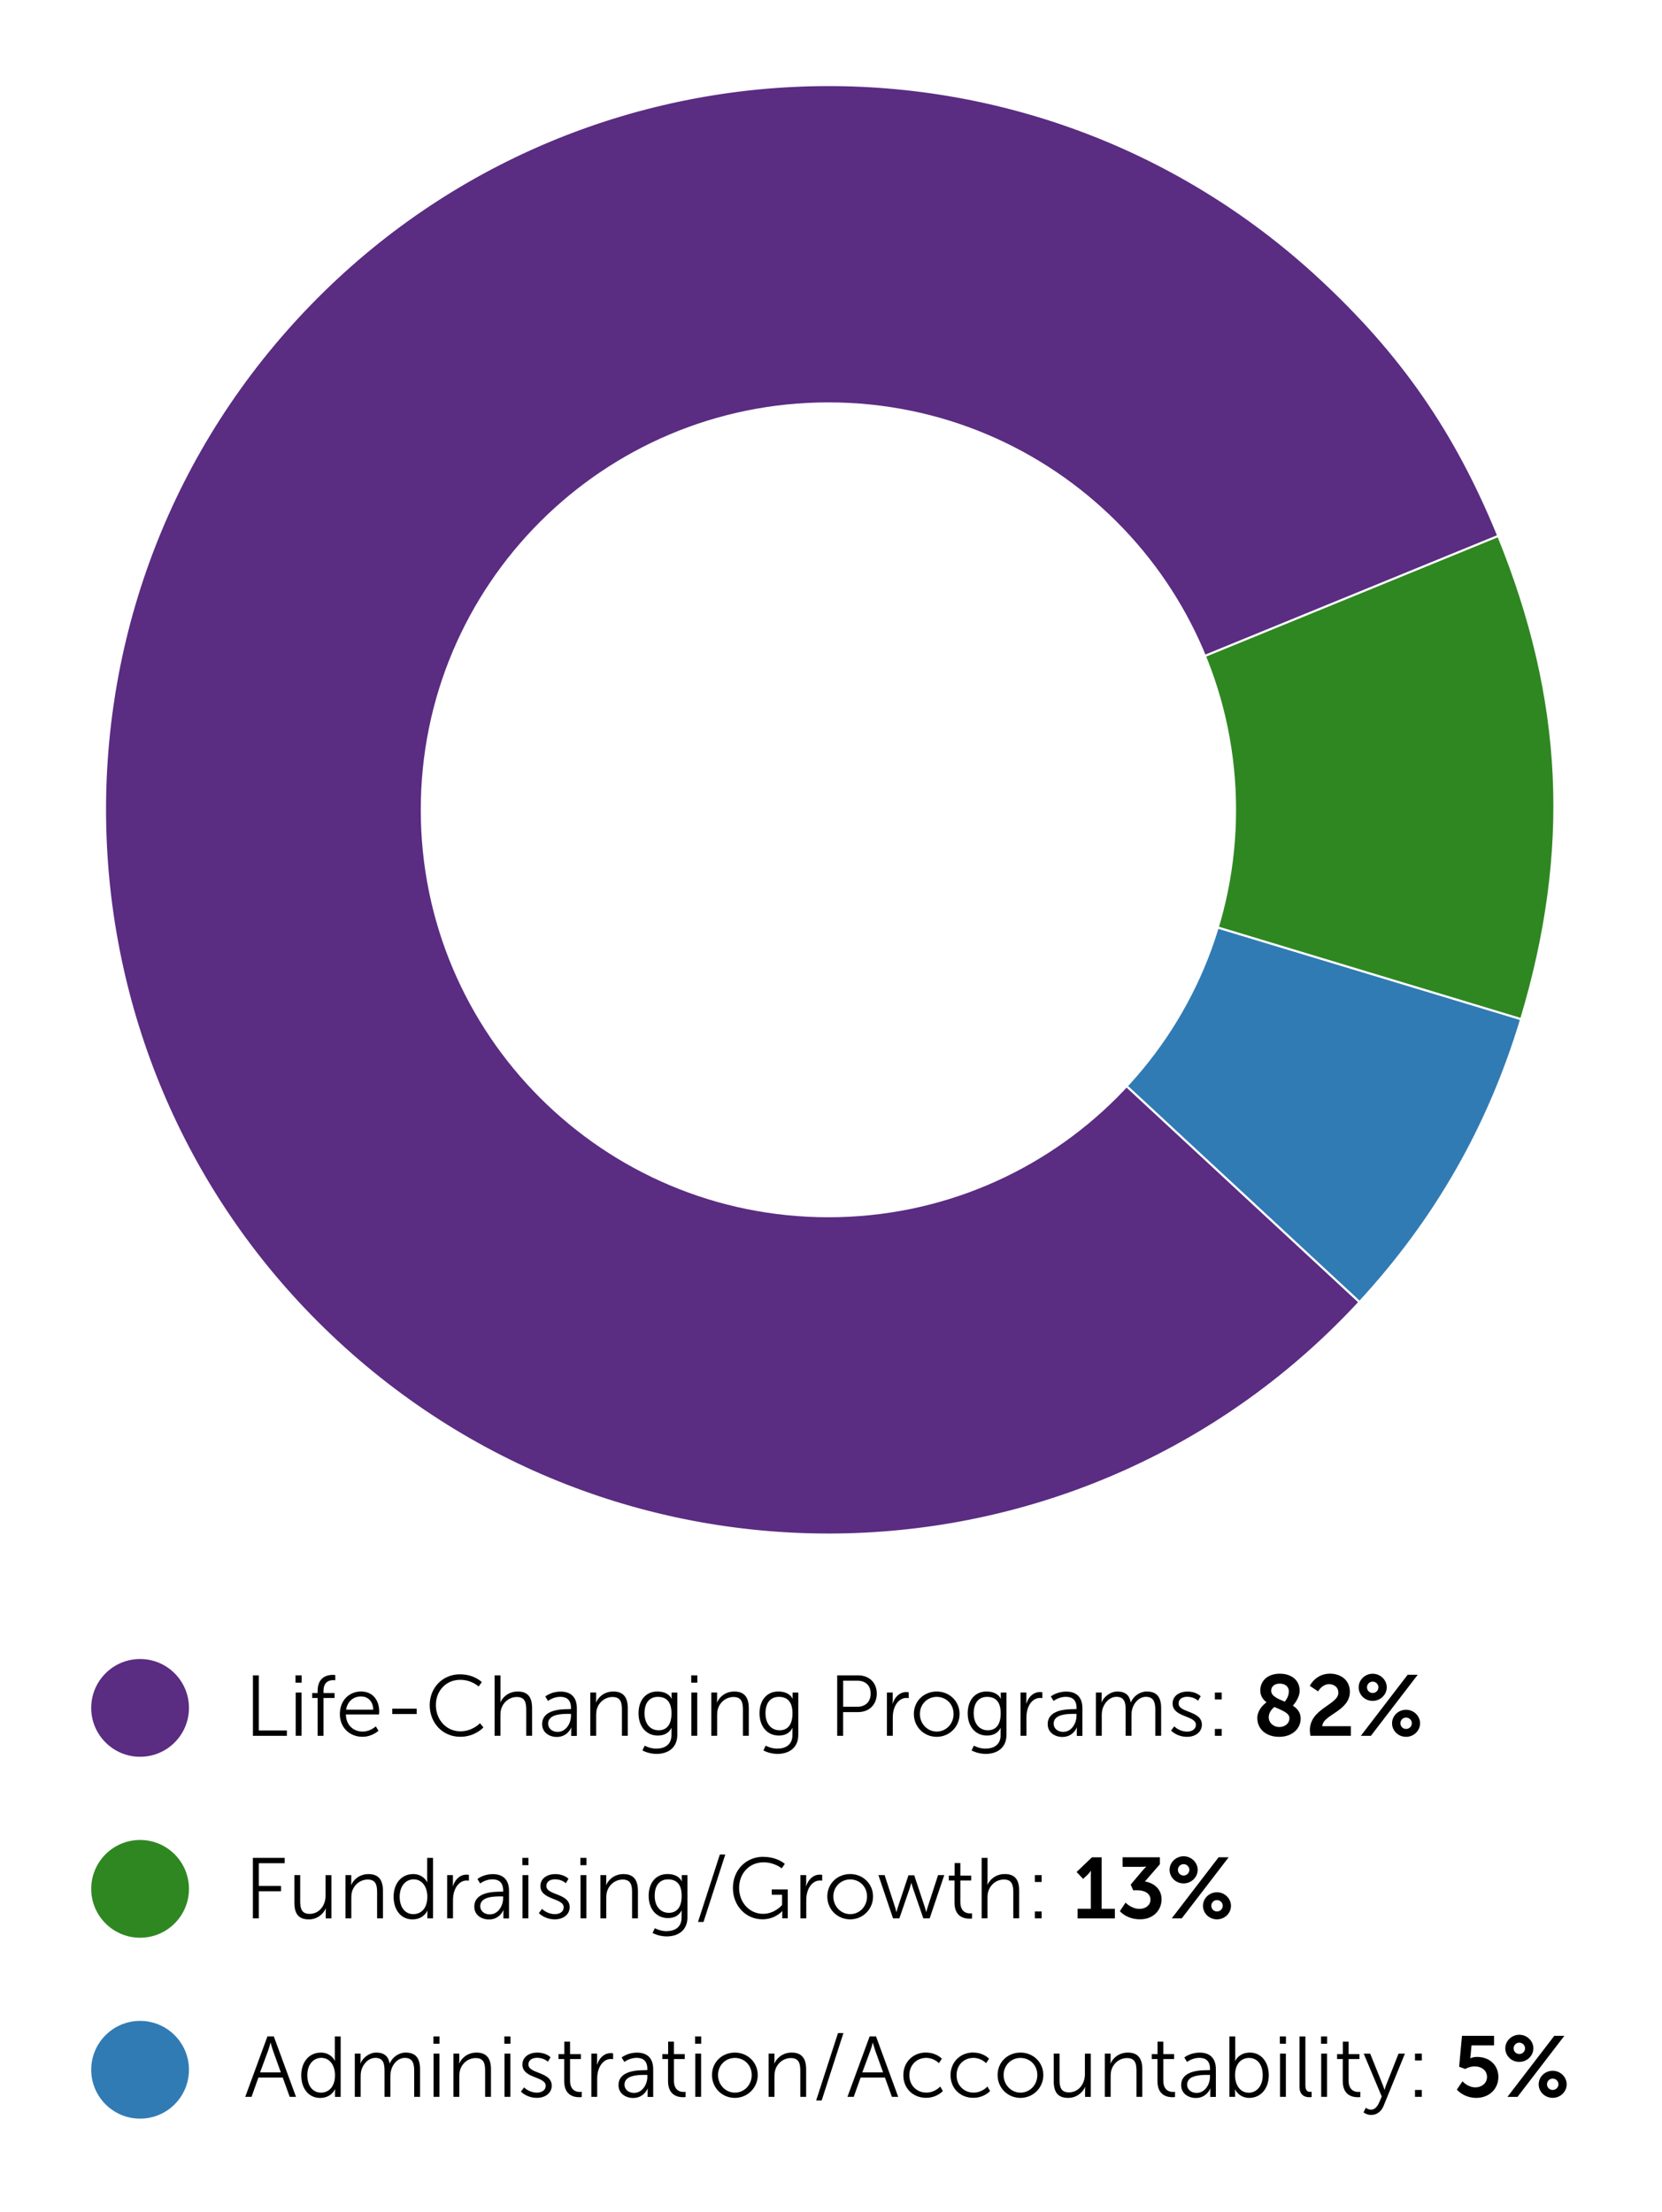 <?xml version="1.0" encoding="UTF-8"?>
<svg id="Layer_2" data-name="Layer 2" xmlns="http://www.w3.org/2000/svg" viewBox="0 0 391.76 521.39">
  <defs>
    <style>
      .cls-1 {
        fill: #5a2c82;
      }

      .cls-2 {
        fill: none;
        stroke: #fff;
        stroke-miterlimit: 10;
        stroke-width: .5px;
      }

      .cls-3 {
        fill: #fff;
      }

      .cls-4 {
        fill: #317bb4;
      }

      .cls-5 {
        fill: #2f8722;
      }
    </style>
  </defs>
  <g id="_2025_Graph_UPDATE-FLAT" data-name="2025 Graph UPDATE-FLAT">
    <rect id="Background" class="cls-3" width="391.76" height="521.39"/>
    <g id="Pie_Graph" data-name="Pie Graph">
      <path class="cls-4" d="M195.29,190.87l163.28,49.34c-7.61,25.29-20.2,47.31-38.11,66.7l-125.17-116.04Z"/>
      <path class="cls-2" d="M195.29,190.87l163.28,49.34c-7.61,25.29-20.2,47.31-38.11,66.7l-125.17-116.04Z"/>
      <path class="cls-5" d="M195.29,190.87l157.88-64.58c15.67,38.43,17.37,74.17,5.4,113.92l-163.28-49.34Z"/>
      <path class="cls-2" d="M195.29,190.87l157.88-64.58c15.67,38.43,17.37,74.17,5.4,113.92l-163.28-49.34Z"/>
      <path class="cls-1" d="M195.29,190.87l125.17,116.04c-63.97,69.23-171.87,73.41-241,9.32C10.33,252.15,6.15,144.07,70.12,74.83,134.09,5.59,241.99,1.42,311.12,65.51c19.36,17.94,32.07,36.33,42.05,60.79l-157.88,64.58Z"/>
      <path class="cls-2" d="M195.29,190.87l125.17,116.04c-63.97,69.23-171.87,73.41-241,9.32C10.33,252.15,6.15,144.07,70.12,74.83,134.09,5.59,241.99,1.42,311.12,65.51c19.36,17.94,32.07,36.33,42.05,60.79l-157.88,64.58Z"/>
      <path class="cls-3" d="M195.27,286.9c53.07,0,96.09-42.99,96.09-96.03s-43.02-96.03-96.09-96.03-96.09,42.99-96.09,96.03,43.02,96.03,96.09,96.03"/>
    </g>
    <path class="cls-4" d="M33.02,499.35c6.37,0,11.52-5.16,11.52-11.52s-5.16-11.52-11.52-11.52-11.52,5.16-11.52,11.52,5.16,11.52,11.52,11.52"/>
    <path class="cls-1" d="M33.02,414.06c6.37,0,11.52-5.16,11.52-11.52s-5.16-11.52-11.52-11.52-11.52,5.16-11.52,11.52,5.16,11.52,11.52,11.52"/>
    <path class="cls-5" d="M33.02,456.71c6.37,0,11.52-5.16,11.52-11.52s-5.16-11.52-11.52-11.52-11.52,5.16-11.52,11.52,5.16,11.52,11.52,11.52"/>
    <g>
      <path d="M59.61,394.87h1.4v12.99h6.61v1.26h-8v-14.25Z"/>
      <path d="M69.66,394.87h1.44v1.72h-1.44v-1.72ZM69.7,398.92h1.38v10.19h-1.38v-10.19Z"/>
      <path d="M74.87,400.2h-1.28v-1.16h1.28v-.49c0-3.36,2.37-3.79,3.53-3.79.39,0,.63.04.63.04v1.24s-.2-.04-.49-.04c-.79,0-2.29.28-2.29,2.55v.49h2.61v1.16h-2.61v8.92h-1.38v-8.92Z"/>
      <path d="M85.13,398.68c2.82,0,4.26,2.17,4.26,4.7,0,.24-.04.71-.04.71h-7.82c.06,2.61,1.84,4.03,3.95,4.03,1.86,0,3.1-1.24,3.1-1.24l.63,1.05s-1.48,1.42-3.77,1.42c-3.04,0-5.33-2.19-5.33-5.33,0-3.34,2.27-5.35,5.03-5.35ZM87.99,402.96c-.08-2.13-1.38-3.12-2.9-3.12-1.7,0-3.18,1.07-3.51,3.12h6.4Z"/>
      <path d="M92.47,402.73h5.75v1.26h-5.75v-1.26Z"/>
      <path d="M108.44,394.63c3.4,0,5.13,1.84,5.13,1.84l-.75,1.03s-1.66-1.58-4.34-1.58c-3.34,0-5.74,2.59-5.74,5.96s2.39,6.18,5.78,6.18c2.88,0,4.62-1.91,4.62-1.91l.81.99s-1.95,2.21-5.45,2.21c-4.21,0-7.21-3.3-7.21-7.46s3.08-7.27,7.15-7.27Z"/>
      <path d="M116.59,394.87h1.38v5.51c0,.47-.04.83-.04.83h.04c.38-.97,1.74-2.53,4.05-2.53,2.51,0,3.4,1.44,3.4,3.95v6.48h-1.38v-6.12c0-1.6-.24-3.02-2.21-3.02-1.74,0-3.24,1.2-3.71,2.9-.12.41-.16.87-.16,1.36v4.88h-1.38v-14.25Z"/>
      <path d="M134.02,402.82h.57v-.26c0-1.97-1.07-2.63-2.53-2.63-1.68,0-2.88.97-2.88.97l-.65-1.05s1.34-1.15,3.63-1.15c2.45,0,3.81,1.36,3.81,3.91v6.53h-1.32v-1.11c0-.51.04-.85.04-.85h-.04s-.85,2.21-3.4,2.21c-1.7,0-3.46-.99-3.46-3.02,0-3.44,4.48-3.53,6.24-3.53ZM131.47,408.19c1.95,0,3.12-2.03,3.12-3.79v-.45h-.59c-1.6,0-4.8.06-4.8,2.31,0,.95.75,1.93,2.27,1.93Z"/>
      <path d="M139.15,398.92h1.36v1.52c0,.45-.04.81-.04.81h.04c.36-.93,1.66-2.57,4.07-2.57s3.4,1.44,3.4,3.95v6.48h-1.38v-6.12c0-1.6-.24-3.02-2.21-3.02-1.74,0-3.24,1.2-3.71,2.88-.12.43-.16.89-.16,1.38v4.88h-1.38v-10.19Z"/>
      <path d="M154.7,412.14c1.99,0,3.57-.93,3.57-3.2v-.93c0-.39.04-.73.04-.73h-.04c-.61,1.13-1.64,1.78-3.22,1.78-2.74,0-4.54-2.17-4.54-5.23s1.68-5.15,4.42-5.15,3.36,1.7,3.36,1.7h.04s-.02-.12-.02-.34v-1.11h1.34v9.95c0,3.24-2.39,4.5-4.88,4.5-1.17,0-2.35-.3-3.34-.81l.53-1.13s1.26.71,2.76.71ZM158.28,403.83c0-2.98-1.42-3.89-3.22-3.89-1.99,0-3.14,1.44-3.14,3.87s1.32,4.01,3.34,4.01c1.6,0,3.02-.99,3.02-3.99Z"/>
      <path d="M162.93,394.87h1.44v1.72h-1.44v-1.72ZM162.97,398.92h1.38v10.19h-1.38v-10.19Z"/>
      <path d="M167.67,398.92h1.36v1.52c0,.45-.04.81-.04.81h.04c.36-.93,1.66-2.57,4.07-2.57s3.4,1.44,3.4,3.95v6.48h-1.38v-6.12c0-1.6-.24-3.02-2.21-3.02-1.74,0-3.24,1.2-3.71,2.88-.12.43-.16.89-.16,1.38v4.88h-1.38v-10.19Z"/>
      <path d="M183.22,412.14c1.99,0,3.57-.93,3.57-3.2v-.93c0-.39.04-.73.04-.73h-.04c-.61,1.13-1.64,1.78-3.22,1.78-2.74,0-4.54-2.17-4.54-5.23s1.68-5.15,4.42-5.15,3.36,1.7,3.36,1.7h.04s-.02-.12-.02-.34v-1.11h1.34v9.95c0,3.24-2.39,4.5-4.88,4.5-1.17,0-2.35-.3-3.34-.81l.53-1.13s1.26.71,2.76.71ZM186.8,403.83c0-2.98-1.42-3.89-3.22-3.89-1.99,0-3.14,1.44-3.14,3.87s1.32,4.01,3.34,4.01c1.6,0,3.02-.99,3.02-3.99Z"/>
      <path d="M197.35,394.87h4.92c2.55,0,4.4,1.66,4.4,4.3s-1.84,4.36-4.4,4.36h-3.53v5.59h-1.4v-14.25ZM202.09,402.27c1.9,0,3.14-1.15,3.14-3.1s-1.24-3.04-3.12-3.04h-3.36v6.14h3.34Z"/>
      <path d="M209.06,398.92h1.36v1.8c0,.45-.04.81-.04.81h.04c.49-1.54,1.62-2.72,3.22-2.72.28,0,.55.06.55.06v1.36s-.24-.04-.51-.04c-1.44,0-2.51,1.13-2.96,2.63-.2.65-.28,1.34-.28,1.99v4.3h-1.38v-10.19Z"/>
      <path d="M220.8,398.68c2.98,0,5.39,2.27,5.39,5.29s-2.41,5.39-5.39,5.39-5.39-2.31-5.39-5.39,2.41-5.29,5.39-5.29ZM220.8,408.12c2.19,0,3.97-1.78,3.97-4.15s-1.78-4.03-3.97-4.03-3.97,1.72-3.97,4.03,1.78,4.15,3.97,4.15Z"/>
      <path d="M232.29,412.14c1.99,0,3.57-.93,3.57-3.2v-.93c0-.39.04-.73.04-.73h-.04c-.61,1.13-1.64,1.78-3.22,1.78-2.74,0-4.54-2.17-4.54-5.23s1.68-5.15,4.42-5.15,3.36,1.7,3.36,1.7h.04s-.02-.12-.02-.34v-1.11h1.34v9.95c0,3.24-2.39,4.5-4.88,4.5-1.17,0-2.35-.3-3.34-.81l.53-1.13s1.26.71,2.76.71ZM235.88,403.83c0-2.98-1.42-3.89-3.22-3.89-1.99,0-3.14,1.44-3.14,3.87s1.32,4.01,3.34,4.01c1.6,0,3.02-.99,3.02-3.99Z"/>
      <path d="M240.56,398.92h1.36v1.8c0,.45-.04.81-.04.81h.04c.49-1.54,1.62-2.72,3.22-2.72.28,0,.55.06.55.06v1.36s-.24-.04-.51-.04c-1.44,0-2.51,1.13-2.96,2.63-.2.65-.28,1.34-.28,1.99v4.3h-1.38v-10.19Z"/>
      <path d="M253.19,402.82h.57v-.26c0-1.97-1.07-2.63-2.53-2.63-1.68,0-2.88.97-2.88.97l-.65-1.05s1.34-1.15,3.63-1.15c2.45,0,3.81,1.36,3.81,3.91v6.53h-1.32v-1.11c0-.51.04-.85.04-.85h-.04s-.85,2.21-3.4,2.21c-1.7,0-3.46-.99-3.46-3.02,0-3.44,4.48-3.53,6.24-3.53ZM250.63,408.19c1.95,0,3.12-2.03,3.12-3.79v-.45h-.59c-1.6,0-4.8.06-4.8,2.31,0,.95.75,1.93,2.27,1.93Z"/>
      <path d="M258.32,398.92h1.36v1.52c0,.45-.04.81-.04.81h.04c.49-1.38,2.11-2.57,3.69-2.57,1.88,0,2.86.87,3.16,2.55h.04c.55-1.38,2.03-2.55,3.75-2.55,2.47,0,3.38,1.44,3.38,3.95v6.48h-1.38v-6.14c0-1.66-.34-3.04-2.21-3.04-1.56,0-2.84,1.38-3.22,2.88-.14.45-.18.93-.18,1.48v4.82h-1.38v-6.14c0-1.54-.22-3.04-2.15-3.04-1.66,0-2.92,1.44-3.34,3-.1.43-.14.89-.14,1.36v4.82h-1.38v-10.19Z"/>
      <path d="M276.8,406.89s1.13,1.24,3.04,1.24c1.09,0,2.05-.55,2.05-1.62,0-2.23-5.49-1.68-5.49-5,0-1.82,1.64-2.82,3.48-2.82,2.15,0,3.14,1.11,3.14,1.11l-.63,1.05s-.87-.93-2.55-.93c-1.03,0-2.03.45-2.03,1.58,0,2.25,5.49,1.64,5.49,5,0,1.66-1.44,2.86-3.49,2.86-2.47,0-3.77-1.48-3.77-1.48l.75-.99Z"/>
      <path d="M286.37,398.92h1.6v1.62h-1.6v-1.62ZM286.37,407.5h1.6v1.62h-1.6v-1.62Z"/>
      <path d="M298.55,401.23c-.87-.67-1.48-1.54-1.48-2.82,0-1.99,1.46-3.93,4.62-3.93,2.67,0,4.66,1.5,4.66,3.99,0,1.78-1.46,3.38-1.6,3.55,1.05.67,1.84,1.58,1.84,3.06,0,2.21-1.84,4.28-5.07,4.28s-5.15-1.95-5.15-4.42c0-2.05,1.72-3.4,2.17-3.71ZM300.4,402.31c-.47.38-1.34,1.24-1.34,2.43,0,1.36,1.16,2.31,2.47,2.31s2.41-.81,2.41-2.09-1.8-1.82-3.55-2.65ZM302.83,401.07c.2-.22.97-1.17.97-2.43,0-1.11-.85-1.82-2.15-1.82s-2.01.73-2.01,1.66c0,1.32,1.54,1.88,3.18,2.59Z"/>
      <path d="M308.75,407.84c0-5.19,6.73-6.02,6.73-8.88,0-1.26-.97-2.01-2.19-2.01-1.68,0-2.59,1.7-2.59,1.7l-1.95-1.3s1.32-2.88,4.76-2.88c2.53,0,4.68,1.54,4.68,4.26,0,4.62-6.44,5.41-6.5,8.13h6.73v2.25h-9.54c-.06-.47-.12-.87-.12-1.28Z"/>
      <path d="M320.26,397.69c0-1.74,1.48-3.2,3.3-3.2s3.32,1.46,3.32,3.2-1.5,3.2-3.32,3.2-3.3-1.42-3.3-3.2ZM331.81,394.73h2.37l-11.04,14.39h-2.37l11.04-14.39ZM324.92,397.69c0-.73-.61-1.34-1.36-1.34s-1.34.61-1.34,1.34.59,1.34,1.34,1.34,1.36-.59,1.36-1.34ZM331.43,402.98c1.82,0,3.3,1.46,3.3,3.2s-1.48,3.18-3.3,3.18-3.3-1.42-3.3-3.18,1.46-3.2,3.3-3.2ZM331.43,407.5c.75,0,1.36-.59,1.36-1.34s-.61-1.34-1.36-1.34-1.34.61-1.34,1.34.59,1.34,1.34,1.34Z"/>
    </g>
    <g>
      <path d="M59.61,437.89h7.5v1.26h-6.1v5.35h5.23v1.26h-5.23v6.38h-1.4v-14.25Z"/>
      <path d="M69.38,441.95h1.38v6.12c0,1.6.24,3.02,2.21,3.02,2.33,0,3.77-2.05,3.77-4.25v-4.88h1.38v10.19h-1.34v-1.52c0-.45.04-.81.04-.81h-.04c-.41.99-1.74,2.57-3.99,2.57-2.39,0-3.4-1.3-3.4-3.95v-6.48Z"/>
      <path d="M81.44,441.95h1.36v1.52c0,.45-.04.81-.04.81h.04c.36-.93,1.66-2.57,4.07-2.57s3.4,1.44,3.4,3.95v6.48h-1.38v-6.12c0-1.6-.24-3.02-2.21-3.02-1.74,0-3.24,1.2-3.71,2.88-.12.43-.16.89-.16,1.38v4.88h-1.38v-10.19Z"/>
      <path d="M97.37,441.7c2.47,0,3.32,1.92,3.32,1.92h.04s-.04-.34-.04-.77v-4.96h1.38v14.25h-1.34v-1.07c0-.45.04-.73.04-.73h-.04s-.83,2.05-3.51,2.05-4.44-2.19-4.44-5.35,1.9-5.33,4.58-5.33ZM97.43,451.15c1.7,0,3.3-1.22,3.3-4.11,0-2.07-1.05-4.09-3.24-4.09-1.8,0-3.28,1.52-3.28,4.09s1.32,4.11,3.22,4.11Z"/>
      <path d="M105.4,441.95h1.36v1.8c0,.45-.04.81-.04.81h.04c.49-1.54,1.62-2.72,3.22-2.72.28,0,.55.06.55.06v1.36s-.24-.04-.51-.04c-1.44,0-2.51,1.13-2.96,2.63-.2.65-.28,1.34-.28,1.99v4.3h-1.38v-10.19Z"/>
      <path d="M118.03,445.84h.57v-.26c0-1.97-1.07-2.63-2.53-2.63-1.68,0-2.88.97-2.88.97l-.65-1.05s1.34-1.15,3.63-1.15c2.45,0,3.81,1.36,3.81,3.91v6.53h-1.32v-1.11c0-.51.04-.85.04-.85h-.04s-.85,2.21-3.4,2.21c-1.7,0-3.46-.99-3.46-3.02,0-3.44,4.48-3.53,6.24-3.53ZM115.47,451.21c1.95,0,3.12-2.03,3.12-3.79v-.45h-.59c-1.6,0-4.8.06-4.8,2.31,0,.95.75,1.93,2.27,1.93Z"/>
      <path d="M123.12,437.89h1.44v1.72h-1.44v-1.72ZM123.16,441.95h1.38v10.19h-1.38v-10.19Z"/>
      <path d="M127.78,449.91s1.13,1.24,3.04,1.24c1.09,0,2.05-.55,2.05-1.62,0-2.23-5.49-1.68-5.49-5,0-1.82,1.64-2.82,3.48-2.82,2.15,0,3.14,1.11,3.14,1.11l-.63,1.05s-.87-.93-2.55-.93c-1.03,0-2.03.45-2.03,1.58,0,2.25,5.49,1.64,5.49,5,0,1.66-1.44,2.86-3.49,2.86-2.47,0-3.77-1.48-3.77-1.48l.75-.99Z"/>
      <path d="M136.8,437.89h1.44v1.72h-1.44v-1.72ZM136.84,441.95h1.38v10.19h-1.38v-10.19Z"/>
      <path d="M141.54,441.95h1.36v1.52c0,.45-.04.81-.04.81h.04c.36-.93,1.66-2.57,4.07-2.57s3.4,1.44,3.4,3.95v6.48h-1.38v-6.12c0-1.6-.24-3.02-2.21-3.02-1.74,0-3.24,1.2-3.71,2.88-.12.43-.16.89-.16,1.38v4.88h-1.38v-10.19Z"/>
      <path d="M157.09,455.16c1.99,0,3.57-.93,3.57-3.2v-.93c0-.39.04-.73.04-.73h-.04c-.61,1.13-1.64,1.78-3.22,1.78-2.74,0-4.54-2.17-4.54-5.23s1.68-5.15,4.42-5.15,3.36,1.7,3.36,1.7h.04s-.02-.12-.02-.34v-1.11h1.34v9.95c0,3.24-2.39,4.5-4.88,4.5-1.17,0-2.35-.3-3.34-.81l.53-1.13s1.26.71,2.76.71ZM160.68,446.85c0-2.98-1.42-3.89-3.22-3.89-1.99,0-3.14,1.44-3.14,3.87s1.32,4.01,3.34,4.01c1.6,0,3.02-.99,3.02-3.99Z"/>
      <path d="M169.68,437.1h1.28l-5.13,15.89h-1.3l5.15-15.89Z"/>
      <path d="M179.93,437.65c3.3,0,5.07,1.66,5.07,1.66l-.75,1.05s-1.66-1.42-4.25-1.42c-3.44,0-5.78,2.65-5.78,6.04s2.41,6.1,5.65,6.1c2.78,0,4.48-2.09,4.48-2.09v-2.41h-2.43v-1.26h3.77v6.81h-1.3v-1.07c0-.3.02-.61.02-.61h-.04s-1.64,1.92-4.64,1.92c-3.89,0-6.97-3.14-6.97-7.38s3.08-7.36,7.17-7.36Z"/>
      <path d="M188.67,441.95h1.36v1.8c0,.45-.04.81-.04.81h.04c.49-1.54,1.62-2.72,3.22-2.72.28,0,.55.06.55.06v1.36s-.24-.04-.51-.04c-1.44,0-2.51,1.13-2.96,2.63-.2.65-.28,1.34-.28,1.99v4.3h-1.38v-10.19Z"/>
      <path d="M200.4,441.7c2.98,0,5.39,2.27,5.39,5.29s-2.41,5.39-5.39,5.39-5.39-2.31-5.39-5.39,2.41-5.29,5.39-5.29ZM200.4,451.15c2.19,0,3.97-1.78,3.97-4.15s-1.78-4.03-3.97-4.03-3.97,1.72-3.97,4.03,1.78,4.15,3.97,4.15Z"/>
      <path d="M207.06,441.95h1.46l2.47,7.6c.16.49.3,1.09.3,1.09h.04s.14-.61.3-1.09l2.51-7.56h1.36l2.51,7.56c.16.49.3,1.09.3,1.09h.04s.14-.59.3-1.09l2.47-7.6h1.46l-3.44,10.19h-1.5l-2.49-7.25c-.18-.51-.32-1.09-.32-1.09h-.04s-.14.59-.3,1.09l-2.49,7.25h-1.5l-3.44-10.19Z"/>
      <path d="M224.99,443.22h-1.34v-1.16h1.36v-2.94h1.36v2.94h2.55v1.16h-2.55v5.07c0,2.39,1.52,2.69,2.29,2.69.28,0,.47-.04.47-.04v1.24s-.22.04-.59.04c-1.18,0-3.55-.38-3.55-3.79v-5.21Z"/>
      <path d="M231.4,437.89h1.38v5.51c0,.47-.04.83-.04.83h.04c.39-.97,1.74-2.53,4.05-2.53,2.51,0,3.4,1.44,3.4,3.95v6.48h-1.38v-6.12c0-1.6-.24-3.02-2.21-3.02-1.74,0-3.24,1.2-3.71,2.9-.12.41-.16.87-.16,1.36v4.88h-1.38v-14.25Z"/>
      <path d="M243.93,441.95h1.6v1.62h-1.6v-1.62ZM243.93,450.52h1.6v1.62h-1.6v-1.62Z"/>
      <path d="M254,449.89h3.12v-7.98c0-.49.02-.97.02-.97h-.04s-.16.34-.63.81l-1.16,1.09-1.54-1.62,3.61-3.46h2.29v12.14h3.12v2.25h-8.79v-2.25Z"/>
      <path d="M265.33,448.45s1.36,1.46,3.26,1.46c1.5,0,2.59-.91,2.59-2.15,0-1.52-1.4-2.23-3.08-2.23h-.99l-.59-1.34,2.63-3.12c.57-.67,1.03-1.09,1.03-1.09v-.04s-.43.06-1.28.06h-4.29v-2.25h8.79v1.64l-3.53,4.07c1.99.28,3.93,1.7,3.93,4.19s-1.86,4.72-5.07,4.72-4.76-1.92-4.76-1.92l1.34-2.01Z"/>
      <path d="M275.69,440.71c0-1.74,1.48-3.2,3.3-3.2s3.32,1.46,3.32,3.2-1.5,3.2-3.32,3.2-3.3-1.42-3.3-3.2ZM287.24,437.75h2.37l-11.04,14.39h-2.37l11.04-14.39ZM280.35,440.71c0-.73-.61-1.34-1.36-1.34s-1.34.61-1.34,1.34.59,1.34,1.34,1.34,1.36-.59,1.36-1.34ZM286.86,446c1.82,0,3.3,1.46,3.3,3.2s-1.48,3.18-3.3,3.18-3.3-1.42-3.3-3.18,1.46-3.2,3.3-3.2ZM286.86,450.52c.75,0,1.36-.59,1.36-1.34s-.61-1.34-1.36-1.34-1.34.61-1.34,1.34.59,1.34,1.34,1.34Z"/>
    </g>
    <g>
      <path d="M66.64,489.67h-5.73l-1.62,4.54h-1.48l5.23-14.25h1.5l5.23,14.25h-1.48l-1.64-4.54ZM63.76,481.45s-.3,1.17-.55,1.84l-1.91,5.17h4.9l-1.86-5.17c-.24-.67-.55-1.84-.55-1.84h-.04Z"/>
      <path d="M75.6,483.78c2.47,0,3.32,1.92,3.32,1.92h.04s-.04-.34-.04-.77v-4.96h1.38v14.25h-1.34v-1.07c0-.45.04-.73.04-.73h-.04s-.83,2.05-3.51,2.05-4.44-2.19-4.44-5.35,1.9-5.33,4.58-5.33ZM75.66,493.22c1.7,0,3.3-1.22,3.3-4.11,0-2.07-1.05-4.09-3.24-4.09-1.8,0-3.28,1.52-3.28,4.09s1.32,4.11,3.22,4.11Z"/>
      <path d="M83.63,484.02h1.36v1.52c0,.45-.04.81-.04.81h.04c.49-1.38,2.11-2.57,3.69-2.57,1.88,0,2.86.87,3.16,2.55h.04c.55-1.38,2.03-2.55,3.75-2.55,2.47,0,3.38,1.44,3.38,3.95v6.48h-1.38v-6.14c0-1.66-.34-3.04-2.21-3.04-1.56,0-2.84,1.38-3.22,2.88-.14.45-.18.93-.18,1.48v4.82h-1.38v-6.14c0-1.54-.22-3.04-2.15-3.04-1.66,0-2.92,1.44-3.34,3-.1.43-.14.89-.14,1.36v4.82h-1.38v-10.19Z"/>
      <path d="M102.16,479.97h1.44v1.72h-1.44v-1.72ZM102.2,484.02h1.38v10.19h-1.38v-10.19Z"/>
      <path d="M106.9,484.02h1.36v1.52c0,.45-.04.81-.04.81h.04c.36-.93,1.66-2.57,4.07-2.57s3.4,1.44,3.4,3.95v6.48h-1.38v-6.12c0-1.6-.24-3.02-2.21-3.02-1.74,0-3.24,1.2-3.71,2.88-.12.43-.16.89-.16,1.38v4.88h-1.38v-10.19Z"/>
      <path d="M118.88,479.97h1.44v1.72h-1.44v-1.72ZM118.92,484.02h1.38v10.19h-1.38v-10.19Z"/>
      <path d="M123.54,491.98s1.13,1.24,3.04,1.24c1.09,0,2.05-.55,2.05-1.62,0-2.23-5.49-1.68-5.49-5,0-1.82,1.64-2.82,3.49-2.82,2.15,0,3.14,1.11,3.14,1.11l-.63,1.05s-.87-.93-2.55-.93c-1.03,0-2.03.45-2.03,1.58,0,2.25,5.49,1.64,5.49,5,0,1.66-1.44,2.86-3.49,2.86-2.47,0-3.77-1.48-3.77-1.48l.75-.99Z"/>
      <path d="M132.99,485.3h-1.34v-1.16h1.36v-2.94h1.36v2.94h2.55v1.16h-2.55v5.07c0,2.39,1.52,2.69,2.29,2.69.28,0,.47-.04.47-.04v1.24s-.22.04-.59.04c-1.18,0-3.55-.38-3.55-3.79v-5.21Z"/>
      <path d="M139.39,484.02h1.36v1.8c0,.45-.04.81-.04.81h.04c.49-1.54,1.62-2.72,3.22-2.72.28,0,.55.06.55.06v1.36s-.24-.04-.51-.04c-1.44,0-2.51,1.13-2.96,2.63-.2.65-.28,1.34-.28,1.99v4.3h-1.38v-10.19Z"/>
      <path d="M152.02,487.91h.57v-.26c0-1.97-1.07-2.63-2.53-2.63-1.68,0-2.88.97-2.88.97l-.65-1.05s1.34-1.15,3.63-1.15c2.45,0,3.81,1.36,3.81,3.91v6.53h-1.32v-1.11c0-.51.04-.85.04-.85h-.04s-.85,2.21-3.4,2.21c-1.7,0-3.46-.99-3.46-3.02,0-3.44,4.48-3.53,6.24-3.53ZM149.47,493.28c1.95,0,3.12-2.03,3.12-3.79v-.45h-.59c-1.6,0-4.8.06-4.8,2.31,0,.95.75,1.93,2.27,1.93Z"/>
      <path d="M157.47,485.3h-1.34v-1.16h1.36v-2.94h1.36v2.94h2.55v1.16h-2.55v5.07c0,2.39,1.52,2.69,2.29,2.69.28,0,.47-.04.47-.04v1.24s-.22.04-.59.04c-1.17,0-3.55-.38-3.55-3.79v-5.21Z"/>
      <path d="M163.84,479.97h1.44v1.72h-1.44v-1.72ZM163.88,484.02h1.38v10.19h-1.38v-10.19Z"/>
      <path d="M173.22,483.78c2.98,0,5.39,2.27,5.39,5.29s-2.41,5.39-5.39,5.39-5.39-2.31-5.39-5.39,2.41-5.29,5.39-5.29ZM173.22,493.22c2.19,0,3.97-1.78,3.97-4.15s-1.78-4.03-3.97-4.03-3.97,1.72-3.97,4.03,1.78,4.15,3.97,4.15Z"/>
      <path d="M181.19,484.02h1.36v1.52c0,.45-.04.81-.04.81h.04c.36-.93,1.66-2.57,4.07-2.57s3.4,1.44,3.4,3.95v6.48h-1.38v-6.12c0-1.6-.24-3.02-2.21-3.02-1.74,0-3.24,1.2-3.71,2.88-.12.43-.16.89-.16,1.38v4.88h-1.38v-10.19Z"/>
      <path d="M197.53,479.18h1.28l-5.13,15.89h-1.3l5.15-15.89Z"/>
      <path d="M208.59,489.67h-5.73l-1.62,4.54h-1.48l5.23-14.25h1.5l5.23,14.25h-1.48l-1.64-4.54ZM205.72,481.45s-.3,1.17-.55,1.84l-1.91,5.17h4.9l-1.86-5.17c-.24-.67-.55-1.84-.55-1.84h-.04Z"/>
      <path d="M218.28,483.78c2.49,0,3.73,1.46,3.73,1.46l-.71,1.03s-1.13-1.24-2.98-1.24c-2.23,0-3.97,1.66-3.97,4.09s1.76,4.09,4.01,4.09c2.07,0,3.26-1.44,3.26-1.44l.63,1.07s-1.38,1.6-3.97,1.6c-3.02,0-5.35-2.17-5.35-5.33s2.35-5.35,5.35-5.35Z"/>
      <path d="M229.41,483.78c2.49,0,3.73,1.46,3.73,1.46l-.71,1.03s-1.13-1.24-2.98-1.24c-2.23,0-3.97,1.66-3.97,4.09s1.76,4.09,4.01,4.09c2.07,0,3.26-1.44,3.26-1.44l.63,1.07s-1.38,1.6-3.97,1.6c-3.02,0-5.35-2.17-5.35-5.33s2.35-5.35,5.35-5.35Z"/>
      <path d="M240.54,483.78c2.98,0,5.39,2.27,5.39,5.29s-2.41,5.39-5.39,5.39-5.39-2.31-5.39-5.39,2.41-5.29,5.39-5.29ZM240.54,493.22c2.19,0,3.97-1.78,3.97-4.15s-1.78-4.03-3.97-4.03-3.97,1.72-3.97,4.03,1.78,4.15,3.97,4.15Z"/>
      <path d="M248.37,484.02h1.38v6.12c0,1.6.24,3.02,2.21,3.02,2.33,0,3.77-2.05,3.77-4.25v-4.88h1.38v10.19h-1.34v-1.52c0-.45.04-.81.04-.81h-.04c-.41.99-1.74,2.57-3.99,2.57-2.39,0-3.4-1.3-3.4-3.95v-6.48Z"/>
      <path d="M260.43,484.02h1.36v1.52c0,.45-.04.81-.04.81h.04c.36-.93,1.66-2.57,4.07-2.57s3.4,1.44,3.4,3.95v6.48h-1.38v-6.12c0-1.6-.24-3.02-2.21-3.02-1.74,0-3.24,1.2-3.71,2.88-.12.43-.16.89-.16,1.38v4.88h-1.38v-10.19Z"/>
      <path d="M272.83,485.3h-1.34v-1.16h1.36v-2.94h1.36v2.94h2.55v1.16h-2.55v5.07c0,2.39,1.52,2.69,2.29,2.69.28,0,.47-.04.47-.04v1.24s-.22.04-.59.04c-1.18,0-3.55-.38-3.55-3.79v-5.21Z"/>
      <path d="M284.65,487.91h.57v-.26c0-1.97-1.07-2.63-2.53-2.63-1.68,0-2.88.97-2.88.97l-.65-1.05s1.34-1.15,3.63-1.15c2.45,0,3.81,1.36,3.81,3.91v6.53h-1.32v-1.11c0-.51.04-.85.04-.85h-.04s-.85,2.21-3.4,2.21c-1.7,0-3.46-.99-3.46-3.02,0-3.44,4.48-3.53,6.24-3.53ZM282.09,493.28c1.95,0,3.12-2.03,3.12-3.79v-.45h-.59c-1.6,0-4.8.06-4.8,2.31,0,.95.75,1.93,2.27,1.93Z"/>
      <path d="M289.78,479.97h1.38v4.94c0,.47-.04.83-.04.83h.04s.85-1.96,3.47-1.96,4.44,2.19,4.44,5.35-1.92,5.33-4.6,5.33c-2.43,0-3.34-1.99-3.34-1.99h-.04s.04.34.04.83v.91h-1.34v-14.25ZM294.36,493.24c1.8,0,3.28-1.52,3.28-4.11s-1.32-4.09-3.22-4.09c-1.7,0-3.3,1.22-3.3,4.11,0,2.05,1.05,4.09,3.24,4.09Z"/>
      <path d="M301.68,479.97h1.44v1.72h-1.44v-1.72ZM301.72,484.02h1.38v10.19h-1.38v-10.19Z"/>
      <path d="M306.32,479.97h1.38v11.53c0,1.34.61,1.54,1.13,1.54.18,0,.34-.02.34-.02v1.24s-.24.04-.51.04c-.85,0-2.35-.26-2.35-2.49v-11.83Z"/>
      <path d="M311.39,479.97h1.44v1.72h-1.44v-1.72ZM311.43,484.02h1.38v10.19h-1.38v-10.19Z"/>
      <path d="M316.51,485.3h-1.34v-1.16h1.36v-2.94h1.36v2.94h2.55v1.16h-2.55v5.07c0,2.39,1.52,2.69,2.29,2.69.28,0,.47-.04.47-.04v1.24s-.22.04-.59.04c-1.18,0-3.55-.38-3.55-3.79v-5.21Z"/>
      <path d="M321.93,496.77s.57.47,1.22.47c.89,0,1.52-.73,1.92-1.66l.63-1.44-4.25-10.11h1.52l3,7.44c.2.51.37,1.07.37,1.07h.04s.14-.57.34-1.07l2.94-7.44h1.5l-5.03,12.32c-.53,1.3-1.58,2.13-2.94,2.13-1.05,0-1.78-.61-1.78-.61l.53-1.09Z"/>
      <path d="M333.54,484.02h1.6v1.62h-1.6v-1.62ZM333.54,492.59h1.6v1.62h-1.6v-1.62Z"/>
      <path d="M344.73,490.54s1.2,1.44,3.06,1.44c1.4,0,2.72-.93,2.72-2.45s-1.26-2.49-2.9-2.49c-1.28,0-2.23.61-2.23.61l-1.44-.53.67-7.29h7.56v2.25h-5.31l-.22,2.37c-.04.39-.1.67-.1.67h.04s.67-.32,1.54-.32c3.18,0,5.07,2.13,5.07,4.72,0,2.84-2.19,4.94-5.19,4.94s-4.6-1.95-4.6-1.95l1.34-1.97Z"/>
      <path d="M354.82,482.78c0-1.74,1.48-3.2,3.3-3.2s3.32,1.46,3.32,3.2-1.5,3.2-3.32,3.2-3.3-1.42-3.3-3.2ZM366.37,479.83h2.37l-11.04,14.39h-2.37l11.04-14.39ZM359.48,482.78c0-.73-.61-1.34-1.36-1.34s-1.34.61-1.34,1.34.59,1.34,1.34,1.34,1.36-.59,1.36-1.34ZM365.99,488.07c1.82,0,3.3,1.46,3.3,3.2s-1.48,3.18-3.3,3.18-3.3-1.42-3.3-3.18,1.46-3.2,3.3-3.2ZM365.99,492.59c.75,0,1.36-.59,1.36-1.34s-.61-1.34-1.36-1.34-1.34.61-1.34,1.34.59,1.34,1.34,1.34Z"/>
    </g>
  </g>
</svg>